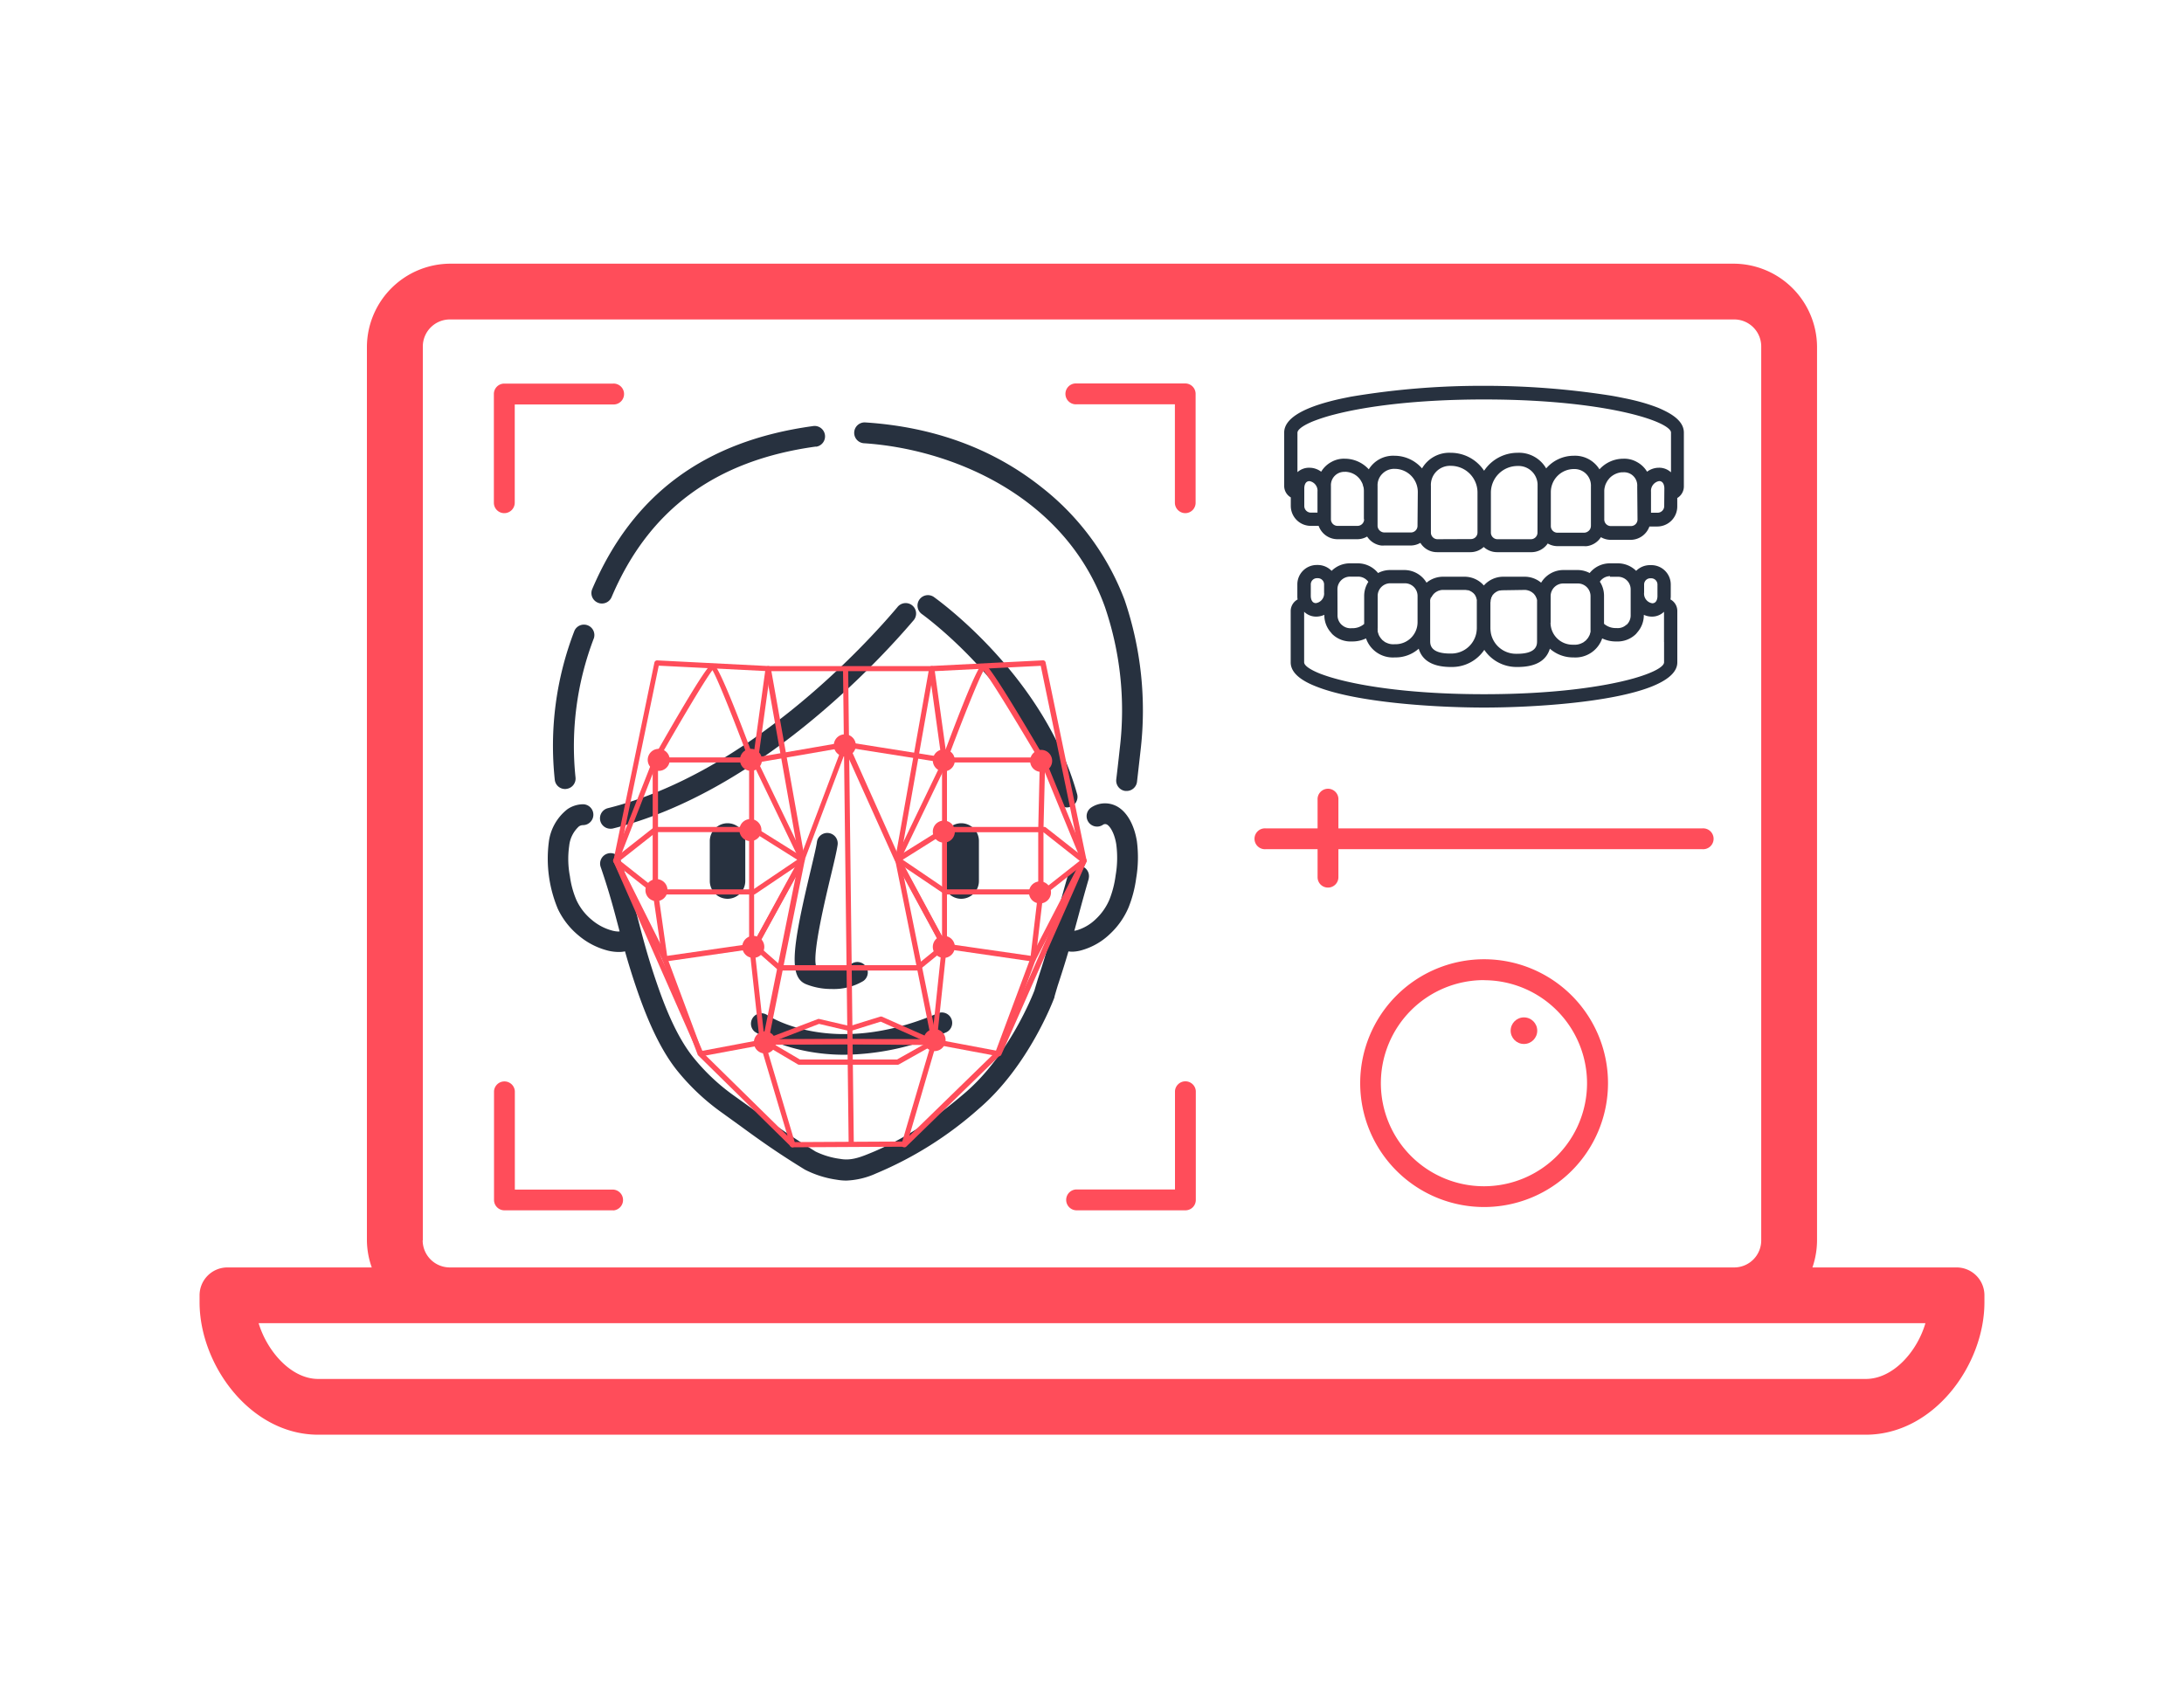 <svg id="f7d35078-6ce2-4684-af6c-09349391a397" data-name="Layer 1" xmlns="http://www.w3.org/2000/svg" width="450" height="350" viewBox="0 0 450 350"><defs><style>.b9f335af-7e75-4203-b44d-7a1330fbf191{fill:#27313f;}.ba11aa41-43b1-471d-8715-bda161b4eefd{fill:#ff4d5a;}</style></defs><path class="b9f335af-7e75-4203-b44d-7a1330fbf191" d="M174.38,243.29a11.52,11.52,0,0,1-2-.18,20.69,20.69,0,0,1-6.53-2.07c-5.54-3.4-9-5.85-13.3-9l-4.16-3a46.3,46.3,0,0,1-8.64-8.14c-4.07-4.93-6.79-12-8.47-16.84-1.85-5.39-2.85-9.21-3.82-12.9s-1.93-7.37-3.73-12.6a2.16,2.16,0,0,1,4.08-1.4c1.84,5.39,2.85,9.22,3.81,12.9s1.93,7.38,3.73,12.61c1.56,4.55,4.07,11.1,7.71,15.49a42,42,0,0,0,7.81,7.37l4.18,3c4.44,3.17,7.64,5.47,13,8.78a16.42,16.42,0,0,0,5.06,1.51c1.9.35,3.61-.12,5.75-1,6.79-2.71,13.16-6.75,20-12.63,9.06-7.76,13.93-20.14,14.29-21.11l.25-.85c.21-.68.39-1.31.58-1.89,1.78-5.44,2.91-9.58,4-13.58.68-2.48,1.36-5,2.21-7.89a2.15,2.15,0,0,1,4.14,1.14l0,.08c-.82,2.8-1.51,5.34-2.17,7.79-1.1,4.08-2.25,8.26-4.08,13.8-.18.54-.35,1.13-.54,1.77l-.27.93c0,.05,0,.09,0,.13-.21.58-5.32,14.19-15.56,22.95a75.83,75.83,0,0,1-21.2,13.36A16.22,16.22,0,0,1,174.38,243.29Z"/><path class="b9f335af-7e75-4203-b44d-7a1330fbf191" d="M221.05,196.12a5.1,5.1,0,0,1-3.53-1.3,2.15,2.15,0,1,1,2.88-3.19c.1.1.4.38,1.54.06a9.5,9.5,0,0,0,3.86-2.3,11.82,11.82,0,0,0,2.79-4,20.84,20.84,0,0,0,1.28-5A21.13,21.13,0,0,0,230,174c-.28-1.82-1-3.4-1.79-4a.81.81,0,0,0-1,0,2.15,2.15,0,0,1-2.33-3.62h0a5.15,5.15,0,0,1,5.88.19c1.75,1.29,3,3.76,3.49,6.79a25.81,25.81,0,0,1-.15,7.65,25.07,25.07,0,0,1-1.57,6,16,16,0,0,1-3.8,5.43,13.78,13.78,0,0,1-5.66,3.32A7.86,7.86,0,0,1,221.05,196.12Z"/><path class="b9f335af-7e75-4203-b44d-7a1330fbf191" d="M127.42,196.18a9.72,9.72,0,0,1-2.09-.26,15.16,15.16,0,0,1-6.18-3.19,15.86,15.86,0,0,1-4.21-5.43,26.86,26.86,0,0,1-1.86-13.77,10.16,10.16,0,0,1,3.86-6.79,5.84,5.84,0,0,1,3.17-1h0a2.15,2.15,0,0,1,0,4.3,1.52,1.52,0,0,0-.83.27,6.28,6.28,0,0,0-2,4,18.91,18.91,0,0,0,.15,6.28,18.72,18.72,0,0,0,1.35,4.92,11.59,11.59,0,0,0,3.09,4,10.82,10.82,0,0,0,4.4,2.3c1.49.35,2,0,2.1-.15a2.15,2.15,0,0,1,2.72,3.31A5.73,5.73,0,0,1,127.42,196.18Z"/><path class="b9f335af-7e75-4203-b44d-7a1330fbf191" d="M232.14,163h-.26a2.15,2.15,0,0,1-1.88-2.39c.4-3.33.72-6.34.72-6.34a65.92,65.92,0,0,0-3.06-29.2c-8.27-23.08-31.91-32.59-49.7-33.73a2.15,2.15,0,0,1,.27-4.29c14.12.91,26.34,5.39,36.33,13.32a53.48,53.48,0,0,1,17.15,23.25A70.58,70.58,0,0,1,235,154.7h0s-.33,3-.72,6.35A2.15,2.15,0,0,1,232.14,163Z"/><path class="b9f335af-7e75-4203-b44d-7a1330fbf191" d="M124,124.37a2,2,0,0,1-.84-.18,2.14,2.14,0,0,1-1.13-2.81h0c8.32-19.51,23.17-30.49,45.4-33.56a2.15,2.15,0,1,1,.83,4.22,1,1,0,0,1-.24,0c-20.61,2.85-34.36,13-42,31A2.16,2.16,0,0,1,124,124.37Z"/><path class="b9f335af-7e75-4203-b44d-7a1330fbf191" d="M219.8,166.39a2.15,2.15,0,0,1-2-1.57c-6.36-22.86-27.68-38.16-27.9-38.31a2.15,2.15,0,0,1,2.48-3.51c.93.68,22.78,16.29,29.56,40.67a2.15,2.15,0,0,1-1.53,2.63h0A1.88,1.88,0,0,1,219.8,166.39Z"/><path class="b9f335af-7e75-4203-b44d-7a1330fbf191" d="M125.74,170.78a2.15,2.15,0,0,1-.51-4.23c28.77-7.12,53-33.51,59.66-41.41a2.15,2.15,0,1,1,3.28,2.77h0c-6.94,8.15-31.92,35.4-61.91,42.83A2.24,2.24,0,0,1,125.74,170.78Z"/><path class="b9f335af-7e75-4203-b44d-7a1330fbf191" d="M116.43,162.6a2.13,2.13,0,0,1-2.12-1.9,65.69,65.69,0,0,1,4.07-30.76,2.15,2.15,0,0,1,4,1.54,62.25,62.25,0,0,0-3.8,28.71,2.14,2.14,0,0,1-1.86,2.38h0A1.33,1.33,0,0,1,116.43,162.6Z"/><path class="ba11aa41-43b1-471d-8715-bda161b4eefd" d="M103.9,105.75a2.14,2.14,0,0,1-2.14-2.14V81.2a2.14,2.14,0,0,1,2.14-2.15h22.41a2.15,2.15,0,1,1,.24,4.3H106.06v20.28A2.16,2.16,0,0,1,103.9,105.75Z"/><path class="ba11aa41-43b1-471d-8715-bda161b4eefd" d="M244.24,105.75a2.16,2.16,0,0,1-2.16-2.14V83.32H221.8a2.15,2.15,0,0,1-.24-4.3h22.65a2.15,2.15,0,0,1,2.14,2.15v22.41A2.14,2.14,0,0,1,244.24,105.75Z"/><path class="ba11aa41-43b1-471d-8715-bda161b4eefd" d="M126.34,249.42H103.93a2.14,2.14,0,0,1-2.14-2.15h0V224.86a2.15,2.15,0,0,1,4.29,0v20.29h20.29a2.15,2.15,0,0,1,0,4.29Z"/><path class="ba11aa41-43b1-471d-8715-bda161b4eefd" d="M244.24,249.42H221.83a2.15,2.15,0,0,1,0-4.3H242.1V224.84a2.15,2.15,0,0,1,4.29,0v22.4a2.14,2.14,0,0,1-2.11,2.18Z"/><path class="b9f335af-7e75-4203-b44d-7a1330fbf191" d="M149.91,185.22h0a3.67,3.67,0,0,1-3.66-3.65V173.3a3.67,3.67,0,0,1,3.66-3.65h0a3.66,3.66,0,0,1,3.65,3.65v8.27A3.67,3.67,0,0,1,149.91,185.22Z"/><path class="b9f335af-7e75-4203-b44d-7a1330fbf191" d="M198.05,185.22h0a3.66,3.66,0,0,1-3.64-3.65V173.3a3.66,3.66,0,0,1,3.64-3.65h0a3.65,3.65,0,0,1,3.65,3.65v8.27A3.66,3.66,0,0,1,198.05,185.22Z"/><path class="b9f335af-7e75-4203-b44d-7a1330fbf191" d="M171.36,203.81a14,14,0,0,1-5.31-1c-3.57-1.5-2.84-7.47,1-23.51.61-2.59,1.15-4.82,1.27-5.77a2.15,2.15,0,0,1,4.27.55c-.16,1.18-.68,3.4-1.36,6.22-1.16,4.86-3.84,16-3.1,18.71,2.81,1,6.43.26,7.13-.25a2.15,2.15,0,1,1,2.58,3.43A11.91,11.91,0,0,1,171.36,203.81Zm-3.18-4.52"/><path class="b9f335af-7e75-4203-b44d-7a1330fbf191" d="M174,217.36c-11.43,0-18.09-4.49-18.5-4.75a2.15,2.15,0,0,1,2.42-3.53c.55.37,13.58,9,35.17-.21a2.15,2.15,0,1,1,1.68,3.95A53.08,53.08,0,0,1,174,217.36Z"/><path class="ba11aa41-43b1-471d-8715-bda161b4eefd" d="M215.18,184.33H194.85a.49.49,0,0,1-.3-.1l-9.87-6.66a.54.54,0,0,1-.24-.46.56.56,0,0,1,.26-.45l9.87-6.17a.54.54,0,0,1,.28-.08h20.33a.5.5,0,0,1,.33.12l8.15,6.42a.54.54,0,0,1,.09.75l-.09.09-8.15,6.42A.5.5,0,0,1,215.18,184.33ZM195,183.28h20l7.47-5.88L215,171.51H195l-9,5.66Z"/><path class="ba11aa41-43b1-471d-8715-bda161b4eefd" d="M205.78,217.67h-.1l-13.25-2.48a.57.57,0,0,1-.43-.42l-7.55-37.54a.67.67,0,0,1,0-.2l7-39.34a.54.54,0,0,1,.5-.45l22.94-1.16a.53.53,0,0,1,.55.43l8.43,40.74a.58.58,0,0,1,0,.32l-17.54,39.76A.55.55,0,0,1,205.78,217.67ZM193,214.2l12.44,2.35,17.3-39.21-8.3-40.13-22.05,1.11-6.88,38.82Z"/><path class="ba11aa41-43b1-471d-8715-bda161b4eefd" d="M212.84,198.15h-.08l-18.27-2.65a.56.56,0,0,1-.4-.28l-9.58-17.83a.53.53,0,0,1,0-.49l9.87-20.5a.55.55,0,0,1,.49-.3h20a.53.53,0,0,1,.5.34l8.47,20.73a.56.56,0,0,1,0,.44l-10.47,20.26A.54.54,0,0,1,212.84,198.15Zm-17.93-3.69L212.56,197l10.19-19.69-8.29-20.18H195.19l-9.61,19.94Z"/><path class="ba11aa41-43b1-471d-8715-bda161b4eefd" d="M186.29,236.43a.52.52,0,0,1-.53-.52.78.78,0,0,1,0-.16L192,214.56l2.1-19.95v-38a.41.41,0,0,1,0-.19c7.3-19.62,8.08-19.62,8.54-19.62s1.19,0,12.65,19.54a.53.53,0,0,1,.07.28L215,171v12.9l-1.63,13.83v.12l-7.27,19.5a.46.46,0,0,1-.13.2l-19.27,18.77A.56.56,0,0,1,186.29,236.43Zm8.83-79.71v37.94L193,214.71a.17.17,0,0,1,0,.1l-5.63,19.28,17.73-17.27,7.2-19.33,1.62-13.73V171l.33-14.15c-3.84-6.54-10-16.75-11.59-18.65-1.18,2-5.13,12.12-7.53,18.57Zm19.33,27.07"/><path class="ba11aa41-43b1-471d-8715-bda161b4eefd" d="M155.36,184.33H135a.5.5,0,0,1-.33-.12l-8.15-6.42a.54.54,0,0,1-.09-.75l.09-.09,8.15-6.42a.5.5,0,0,1,.33-.12h20.33a.54.54,0,0,1,.28.08l9.87,6.17a.54.54,0,0,1,.26.45.59.59,0,0,1-.23.46l-9.88,6.66A.54.54,0,0,1,155.36,184.33Zm-20.14-1.05h20l9.05-6.11-9.05-5.69h-20l-7.47,5.89Z"/><path class="ba11aa41-43b1-471d-8715-bda161b4eefd" d="M144.43,217.67a.55.55,0,0,1-.49-.32l-17.53-39.76a.62.62,0,0,1,0-.33l8.43-40.74a.57.57,0,0,1,.55-.43l22.94,1.17a.52.52,0,0,1,.5.44l7,39.34a.67.67,0,0,1,0,.2l-7.55,37.54a.52.52,0,0,1-.43.42l-13.25,2.47Zm-17-40.36,17.29,39.24,12.47-2.35,7.47-37.09-6.87-38.82-22.06-1.11Z"/><path class="ba11aa41-43b1-471d-8715-bda161b4eefd" d="M137,198.15a.55.55,0,0,1-.48-.29l-10.1-20.25a.56.56,0,0,1,0-.44l8.15-20.74a.54.54,0,0,1,.5-.35H155.4a.56.56,0,0,1,.49.31l9.88,20.5a.6.6,0,0,1,0,.49L156,195.21a.54.54,0,0,1-.4.27l-18.5,2.67Zm-9.5-20.81L137.32,197l17.87-2.57,9.47-17.36-9.61-19.94H135.39Z"/><path class="ba11aa41-43b1-471d-8715-bda161b4eefd" d="M163.34,236.43a.54.54,0,0,1-.38-.15l-19.09-18.77a.46.46,0,0,1-.13-.2l-7.26-19.5a.2.2,0,0,1,0-.11l-2-13.83V156.63a.5.5,0,0,1,.08-.27c11.08-19.54,11.89-19.54,12.27-19.54s1.25,0,8.55,19.62a.58.58,0,0,1,0,.19v38l2.19,19.94,6.28,21.15a.53.53,0,0,1-.24.61A.51.51,0,0,1,163.34,236.43Zm-18.61-19.6,17.53,17.23-5.71-19.2v-.09l-2.2-20.06v-38c-2.39-6.44-6.35-16.57-7.55-18.6-1.55,1.93-7.52,12.12-11.22,18.64v27l1.95,13.74Z"/><path class="ba11aa41-43b1-471d-8715-bda161b4eefd" d="M189.05,200H160.62a.5.5,0,0,1-.35-.14l-5.09-4.49a.55.55,0,0,1-.11-.68l9.71-17.62,9-23.84a.55.55,0,0,1,.49-.35.53.53,0,0,1,.51.31L185.43,177l9.64,17.72a.53.53,0,0,1-.14.68l-5.51,4.49A.51.51,0,0,1,189.05,200Zm-28.26-1.1h28.06l5-4.07-9.44-17.37-10.19-22.62-8.54,22.67v.07l-9.5,17.26Z"/><path class="ba11aa41-43b1-471d-8715-bda161b4eefd" d="M194.57,157.19h-.08L174.25,154l-18.5,3.2a.52.52,0,0,1-.47-.14.52.52,0,0,1-.15-.46l2.61-18.87a.54.54,0,0,1,.53-.46H192a.52.52,0,0,1,.53.46l2.62,18.88a.56.56,0,0,1-.15.46A.59.59,0,0,1,194.57,157.19Zm-20.33-4.3h.09L193.94,156l-2.45-17.69H158.73L156.28,156l17.86-3.09Z"/><path class="ba11aa41-43b1-471d-8715-bda161b4eefd" d="M185,219.42H164.65a.53.53,0,0,1-.27-.08l-7.11-4.21a.53.53,0,0,1,.27-1h34.92a.54.54,0,0,1,.26,1l-7.47,4.2A.5.5,0,0,1,185,219.42Zm-20.18-1.08h20l5.57-3.13H159.5Z"/><path class="ba11aa41-43b1-471d-8715-bda161b4eefd" d="M192.46,215.38h0l-17.94-.19-17,.12h0a.53.53,0,0,1-.53-.53.52.52,0,0,1,.34-.51L168.53,210a.58.58,0,0,1,.32,0l6.25,1.45,6.24-1.94a.62.62,0,0,1,.38,0l11,4.88a.54.54,0,0,1,.27.71.57.57,0,0,1-.49.32Zm-17.94-1.26,15.35.16-8.41-3.74-6.19,1.93a.45.45,0,0,1-.28,0L168.77,211l-8.29,3.2Z"/><path class="ba11aa41-43b1-471d-8715-bda161b4eefd" d="M163.34,236.43a.54.54,0,1,1,0-1.07h0l22.79-.12h0a.54.54,0,1,1,0,1.07h0Z"/><path class="ba11aa41-43b1-471d-8715-bda161b4eefd" d="M175.39,236.19a.53.53,0,0,1-.53-.53l-1.16-97.55a.53.53,0,0,1,.53-.54h0a.52.52,0,0,1,.53.52h0l1.16,97.55a.53.53,0,0,1-.53.54Z"/><path class="ba11aa41-43b1-471d-8715-bda161b4eefd" d="M138,156.59a2.27,2.27,0,1,1-2.27-2.27h0A2.28,2.28,0,0,1,138,156.59Z"/><path class="ba11aa41-43b1-471d-8715-bda161b4eefd" d="M157,156.59a2.27,2.27,0,1,1-2.27-2.27h0A2.27,2.27,0,0,1,157,156.59Z"/><path class="ba11aa41-43b1-471d-8715-bda161b4eefd" d="M176.34,153.6a2.27,2.27,0,1,1-2.27-2.27h0a2.27,2.27,0,0,1,2.27,2.26Z"/><path class="ba11aa41-43b1-471d-8715-bda161b4eefd" d="M196.74,156.7a2.27,2.27,0,1,1-2.27-2.27h0a2.27,2.27,0,0,1,2.27,2.26Z"/><path class="ba11aa41-43b1-471d-8715-bda161b4eefd" d="M216.79,156.8a2.27,2.27,0,1,1-2.27-2.27h0A2.27,2.27,0,0,1,216.79,156.8Z"/><path class="ba11aa41-43b1-471d-8715-bda161b4eefd" d="M137.53,183.43a2.27,2.27,0,1,1-2.26-2.26h0A2.26,2.26,0,0,1,137.53,183.43Z"/><path class="ba11aa41-43b1-471d-8715-bda161b4eefd" d="M156.89,171.06a2.27,2.27,0,1,1-2.27-2.27h0A2.27,2.27,0,0,1,156.89,171.06Z"/><path class="ba11aa41-43b1-471d-8715-bda161b4eefd" d="M196.74,171.38a2.27,2.27,0,1,1-2.27-2.27h0A2.27,2.27,0,0,1,196.74,171.38Z"/><path class="ba11aa41-43b1-471d-8715-bda161b4eefd" d="M216.55,183.91a2.27,2.27,0,1,1-2.27-2.27h0A2.27,2.27,0,0,1,216.55,183.91Z"/><path class="ba11aa41-43b1-471d-8715-bda161b4eefd" d="M196.74,195.12a2.27,2.27,0,1,1-2.27-2.26h0A2.26,2.26,0,0,1,196.74,195.12Z"/><path class="ba11aa41-43b1-471d-8715-bda161b4eefd" d="M157.48,195.12a2.27,2.27,0,1,1-2.27-2.26h0A2.26,2.26,0,0,1,157.48,195.12Z"/><path class="ba11aa41-43b1-471d-8715-bda161b4eefd" d="M159.87,214.82a2.27,2.27,0,1,1-2.27-2.27h0A2.26,2.26,0,0,1,159.87,214.82Z"/><path class="ba11aa41-43b1-471d-8715-bda161b4eefd" d="M194.83,214.33a2.27,2.27,0,1,1-2.27-2.26h0A2.26,2.26,0,0,1,194.83,214.33Z"/><path class="ba11aa41-43b1-471d-8715-bda161b4eefd" d="M403.12,261.19H373.44a17.35,17.35,0,0,0,.95-5.58V71.4a17.24,17.24,0,0,0-17.07-17.06H92.67A17.24,17.24,0,0,0,75.6,71.4V255.61a17.08,17.08,0,0,0,1,5.58H46.87a5.74,5.74,0,0,0-5.75,5.74h0v1.44c0,12.9,10.46,27.29,24.44,27.29H384.44c14,0,24.44-14.36,24.44-27.29v-1.44a5.74,5.74,0,0,0-5.74-5.74Zm-316-5.58V71.4a5.58,5.58,0,0,1,5.58-5.57H357.32a5.57,5.57,0,0,1,5.57,5.57h0V255.61a5.57,5.57,0,0,1-5.57,5.58H92.67a5.59,5.59,0,0,1-5.58-5.58Zm297.35,28.56H65.56c-5.6,0-10.54-5.74-12.27-11.49H396.72C395,278.57,390.05,284.17,384.44,284.17Z"/><path class="ba11aa41-43b1-471d-8715-bda161b4eefd" d="M350.78,175h-90a2.15,2.15,0,1,1,0-4.29h90a2.15,2.15,0,1,1,0,4.29Z"/><path class="ba11aa41-43b1-471d-8715-bda161b4eefd" d="M305.79,248.74a25.53,25.53,0,1,1,25.53-25.53A25.53,25.53,0,0,1,305.79,248.74Zm0-46.76A21.24,21.24,0,1,0,327,223.22h0A21.25,21.25,0,0,0,305.79,202Z"/><path class="ba11aa41-43b1-471d-8715-bda161b4eefd" d="M273.62,182.91a2.13,2.13,0,0,1-2.14-2.13V164.84a2.15,2.15,0,1,1,4.29,0v15.92a2.14,2.14,0,0,1-2.13,2.15Z"/><circle class="ba11aa41-43b1-471d-8715-bda161b4eefd" cx="314" cy="212.4" r="2.74"/><path class="b9f335af-7e75-4203-b44d-7a1330fbf191" d="M343.54,84.93a21.93,21.93,0,0,0-2-.94,37.66,37.66,0,0,0-3.77-1.22c-.91-.24-1.88-.47-2.87-.67s-2-.41-3.11-.59a166.89,166.89,0,0,0-25.94-2h0a162.4,162.4,0,0,0-27.52,2.24l-1.58.32c-1,.21-2,.44-2.87.68-5.49,1.46-9.28,3.53-9.28,6.38v11a2.71,2.71,0,0,0,1.36,2.37v1.75a4.12,4.12,0,0,0,4.12,4.12h1.62a4.13,4.13,0,0,0,3.87,2.75h4.12a4.05,4.05,0,0,0,2-.55,4.09,4.09,0,0,0,2.91,1.85v0a3.64,3.64,0,0,0,.57,0h5.49a4.05,4.05,0,0,0,2-.55,4,4,0,0,0,3.47,1.92h6.87a4.05,4.05,0,0,0,2.71-1.07,4.07,4.07,0,0,0,2.75,1.07h6.92A4.08,4.08,0,0,0,318.9,112a4.05,4.05,0,0,0,2,.55h5.49a3.64,3.64,0,0,0,.57,0v0a4.11,4.11,0,0,0,2.9-1.85,4.05,4.05,0,0,0,2,.55h4.12a4.13,4.13,0,0,0,3.87-2.75h1.62a4.12,4.12,0,0,0,4.12-4.12h0v-1.75a2.77,2.77,0,0,0,1.36-2.37v-11C347,87.49,345.71,86.1,343.54,84.93Zm-72.08,16.39v4.32H270.1a1.36,1.36,0,0,1-1.36-1.36v-3.66c0-.24.05-1.47,1.07-1.47A2,2,0,0,1,271.46,101.32Zm9.61,5.69a1.36,1.36,0,0,1-1.36,1.36h-4.12a1.36,1.36,0,0,1-1.36-1.36v-6.87a2.75,2.75,0,0,1,2.9-2.9.8.8,0,0,1,.31,0,3.94,3.94,0,0,1,2,.76h0a4.32,4.32,0,0,1,.5.45l.09.1a3.19,3.19,0,0,1,.35.47,2.36,2.36,0,0,1,.13.23,3.17,3.17,0,0,1,.21.41,2.64,2.64,0,0,1,.12.4c0,.1.07.21.1.31a4.15,4.15,0,0,1,.08.79V107Zm11,1.36a1.36,1.36,0,0,1-1.36,1.36h-5.5a1.35,1.35,0,0,1-.83-.31h0a1.37,1.37,0,0,1-.54-1.06v-8.22a3.3,3.3,0,0,1,1-2.52,3.38,3.38,0,0,1,2.53-1,4.76,4.76,0,0,1,4.76,4.76Zm4.12,2.75a1.36,1.36,0,0,1-1.36-1.36v-9.62A3.93,3.93,0,0,1,298.56,96a2.41,2.41,0,0,1,.38,0,5.49,5.49,0,0,1,5.49,5.49v8.24a1.35,1.35,0,0,1-1.35,1.36Zm20.6-1.36a1.36,1.36,0,0,1-1.36,1.36h-6.88a1.36,1.36,0,0,1-1.36-1.36v-8.24a5.49,5.49,0,0,1,5.5-5.49h0a3.93,3.93,0,0,1,4.12,3.74v.37Zm11-1.35a1.31,1.31,0,0,1-.54,1.06h0a1.57,1.57,0,0,1-.38.22,1.79,1.79,0,0,1-.46.09H320.9a1.36,1.36,0,0,1-1.36-1.36v-7a4.76,4.76,0,0,1,4.75-4.76,3.39,3.39,0,0,1,3.51,3.28.89.89,0,0,1,0,.23v8.27Zm9.61-1.36a1.35,1.35,0,0,1-1.35,1.36H331.9a1.35,1.35,0,0,1-1.35-1.36v-5.8a3.44,3.44,0,0,1,.08-.78,3,3,0,0,1,.09-.32c0-.13.08-.27.13-.39a2.74,2.74,0,0,1,.21-.42,1.71,1.71,0,0,1,.13-.23,3,3,0,0,1,.35-.45s0-.08.09-.11a3,3,0,0,1,.5-.45h0a4,4,0,0,1,2-.77l.31,0a2.71,2.71,0,0,1,2.9,2.52,2.41,2.41,0,0,1,0,.38Zm5.5-2.75a1.36,1.36,0,0,1-1.36,1.36h-1.36v-4.33a2.05,2.05,0,0,1,1.68-2.19c1,0,1.07,1.23,1.07,1.48Zm1.35-7a3.53,3.53,0,0,0-2.44-.91,4.05,4.05,0,0,0-2.44.82,5.43,5.43,0,0,0-2.09-2h0a5.29,5.29,0,0,0-2.8-.68,6.65,6.65,0,0,0-4.92,2.19,5.91,5.91,0,0,0-5.31-2.8,7.49,7.49,0,0,0-5.67,2.61,6.46,6.46,0,0,0-5.92-3.22h0a8.27,8.27,0,0,0-6.87,3.7,8.22,8.22,0,0,0-6.86-3.7h0A6.48,6.48,0,0,0,293,96.53a7.52,7.52,0,0,0-5.66-2.61,5.89,5.89,0,0,0-5.31,2.8,6.7,6.7,0,0,0-4.93-2.19,5.25,5.25,0,0,0-2.79.68h0a5.43,5.43,0,0,0-2.09,2,4.05,4.05,0,0,0-2.44-.82,3.57,3.57,0,0,0-2.45.91V89.18c0-.5.68-1.12,1.93-1.77.37-.19.78-.38,1.24-.57a36.39,36.39,0,0,1,4.44-1.42c6.43-1.67,16.86-3.1,30.85-3.1,18.67,0,31,2.55,36,4.81,1.66.75,2.51,1.47,2.51,2v8.17Z"/><path class="b9f335af-7e75-4203-b44d-7a1330fbf191" d="M344.19,123.53a3.91,3.91,0,0,0,.06-.68v-2.39a4,4,0,0,0-4-4H340a4,4,0,0,0-2.88,1.18,5.35,5.35,0,0,0-3.76-1.55h-1.67a5.35,5.35,0,0,0-4.15,2,5.28,5.28,0,0,0-2.43-.62h-3a5.36,5.36,0,0,0-4.57,2.61,5.25,5.25,0,0,0-3.39-1.23h-4.41a5.31,5.31,0,0,0-4,1.81,5.26,5.26,0,0,0-4-1.81h-4.41a5.3,5.3,0,0,0-3.4,1.23,5.33,5.33,0,0,0-4.56-2.61h-3a5.28,5.28,0,0,0-2.43.62,5.37,5.37,0,0,0-4.16-2h-1.65a5.35,5.35,0,0,0-3.76,1.55,4,4,0,0,0-2.87-1.21h-.19a4,4,0,0,0-4,4v2.42c0,.23,0,.45.06.68a2.73,2.73,0,0,0-1.43,2.37v10.6c0,2.08,2,3.72,5.33,5,8.35,3.31,24.6,4.31,34.5,4.31h0c9.9,0,26.15-1,34.5-4.31,3.27-1.3,5.33-2.94,5.33-5V125.88A2.7,2.7,0,0,0,344.19,123.53Zm-5.43-1.4v-1.68a1.28,1.28,0,0,1,1.28-1.28h.19a1.29,1.29,0,0,1,1.28,1.28h0v2.4c0,.24-.05,1.47-1.07,1.47a2,2,0,0,1-1.68-2.21Zm-19.26,6.15v-5.43a2.61,2.61,0,0,1,2.61-2.61h3a2.61,2.61,0,0,1,2.61,2.61v7a2,2,0,0,1,0,.35,3.45,3.45,0,0,1-.12.43.63.63,0,0,1-.07.22,2.9,2.9,0,0,1-.2.38l-.12.22-.24.28c-.07.08-.13.17-.2.24l-.3.23-.25.19-.27.13a3.26,3.26,0,0,1-1.68.34h-.21a4.54,4.54,0,0,1-4.58-4.5Zm12.22-9.42h1.66a2.6,2.6,0,0,1,2.61,2.59h0v5.3a2.66,2.66,0,0,1-.83,2l-.06,0h0a2.58,2.58,0,0,1-2,.68h-.19a3.65,3.65,0,0,1-2.41-.88v-5.79a5.29,5.29,0,0,0-.86-2.89,2.58,2.58,0,0,1,2.11-1.14Zm-17.57,2.71a2.24,2.24,0,0,1,.52.06.76.76,0,0,1,.2.06,1.71,1.71,0,0,1,.3.09l.26.14.18.1a3.11,3.11,0,0,1,.28.23l.11.08a3.25,3.25,0,0,1,.23.29l.08.1a1.91,1.91,0,0,1,.15.28c0,.06.07.11.09.16s.06.2.1.3a1.15,1.15,0,0,1,.05.2,1.2,1.2,0,0,1,0,.27v8.19c0,.72,0,2.61-4.11,2.61h-.24a5.27,5.27,0,0,1-5.15-4.18h0a7.62,7.62,0,0,1-.11-1.06v-5.28a1.86,1.86,0,0,1,.05-.34v-.19a3,3,0,0,1,.12-.4.15.15,0,0,1,0-.09,2.82,2.82,0,0,1,.21-.38l0-.06a1.94,1.94,0,0,1,.26-.31l.06-.07a1.49,1.49,0,0,1,.27-.23l.12-.09a2,2,0,0,1,.32-.18l.12-.07.36-.11.13,0a3.07,3.07,0,0,1,.53-.05Zm-28.52,10.87-.27-.13-.24-.19a3.4,3.4,0,0,1-.3-.23,2.9,2.9,0,0,1-.19-.22l-.25-.3c0-.06-.06-.12-.1-.17s-.16-.28-.23-.43a.24.24,0,0,0-.05-.17c-.05-.16-.1-.32-.14-.48v-.31a2.41,2.41,0,0,1,0-.38v-6.62a2.61,2.61,0,0,1,2.61-2.61h3a2.61,2.61,0,0,1,2.61,2.61v5.43a4.54,4.54,0,0,1-4.52,4.52h-.21a3.22,3.22,0,0,1-1.73-.33Zm16.18-10.87a2.31,2.31,0,0,1,.52.06l.13,0a1.65,1.65,0,0,1,.36.11l.15.08a2.69,2.69,0,0,1,.29.16l.11.09a2,2,0,0,1,.28.23l.06.07a2.42,2.42,0,0,1,.25.31l0,.06a2.42,2.42,0,0,1,.21.39v.09a2.64,2.64,0,0,1,.12.4.54.54,0,0,1,0,.18c0,.11,0,.22,0,.34v5.29a6.14,6.14,0,0,1-.11,1.06h0a5.25,5.25,0,0,1-5.14,4.19h-.24c-4.12,0-4.12-1.89-4.12-2.61v-7.9a1.13,1.13,0,0,1,0-.26,1.22,1.22,0,0,1,0-.27.7.7,0,0,1,.06-.19,1.32,1.32,0,0,1,.09-.3L295,123a1.51,1.51,0,0,1,.15-.28l.09-.11a2,2,0,0,1,.23-.28l.1-.08a1.63,1.63,0,0,1,.29-.23l.17-.11c.09,0,.17-.1.27-.14l.3-.09.19-.06a3.05,3.05,0,0,1,.52-.05Zm-26.24-.14a2.6,2.6,0,0,1,2.61-2.6h1.66a2.6,2.6,0,0,1,2.1,1.08,5.29,5.29,0,0,0-.86,2.89v1.27h0v4.51a3.67,3.67,0,0,1-2.41.88h-.19a2.62,2.62,0,0,1-2-.68h0l-.07-.05a2.66,2.66,0,0,1-.82-2Zm-5.49-1a1.27,1.27,0,0,1,1.27-1.28h.19a1.28,1.28,0,0,1,1.28,1.28h0v1.67a2,2,0,0,1-1.68,2.19c-1,0-1.06-1.23-1.06-1.47Zm72.79,11.87v4.18c0,.91-2.17,2.16-6.33,3.34-6.12,1.71-16.51,3.24-30.76,3.24s-24.64-1.53-30.74-3.24l-.93-.27c-.89-.28-1.68-.55-2.35-.82-2-.83-3.05-1.62-3.05-2.25v-4.18h0v-6.23a3.52,3.52,0,0,0,2.48,1,4.07,4.07,0,0,0,1.68-.37v0a5.37,5.37,0,0,0,1.31,3.59h0c.11.12.2.26.32.38a5.41,5.41,0,0,0,4,1.52h.19a6.45,6.45,0,0,0,2.77-.63,5.85,5.85,0,0,0,5.9,3.92h.21a7.17,7.17,0,0,0,4.75-1.8c.5,1.72,2,3.77,6.65,3.77h.24a8,8,0,0,0,6.62-3.53,8,8,0,0,0,6.64,3.53h.23c4.59,0,6.11-2,6.64-3.77a7.21,7.21,0,0,0,4.76,1.8h.13a5.83,5.83,0,0,0,5.89-3.92,6.45,6.45,0,0,0,2.77.63h.17a5.41,5.41,0,0,0,4-1.52c.12-.12.22-.26.32-.38h0a5.33,5.33,0,0,0,1.32-3.59v0a4,4,0,0,0,1.67.37,3.53,3.53,0,0,0,2.49-1l0,6.23Z"/></svg>